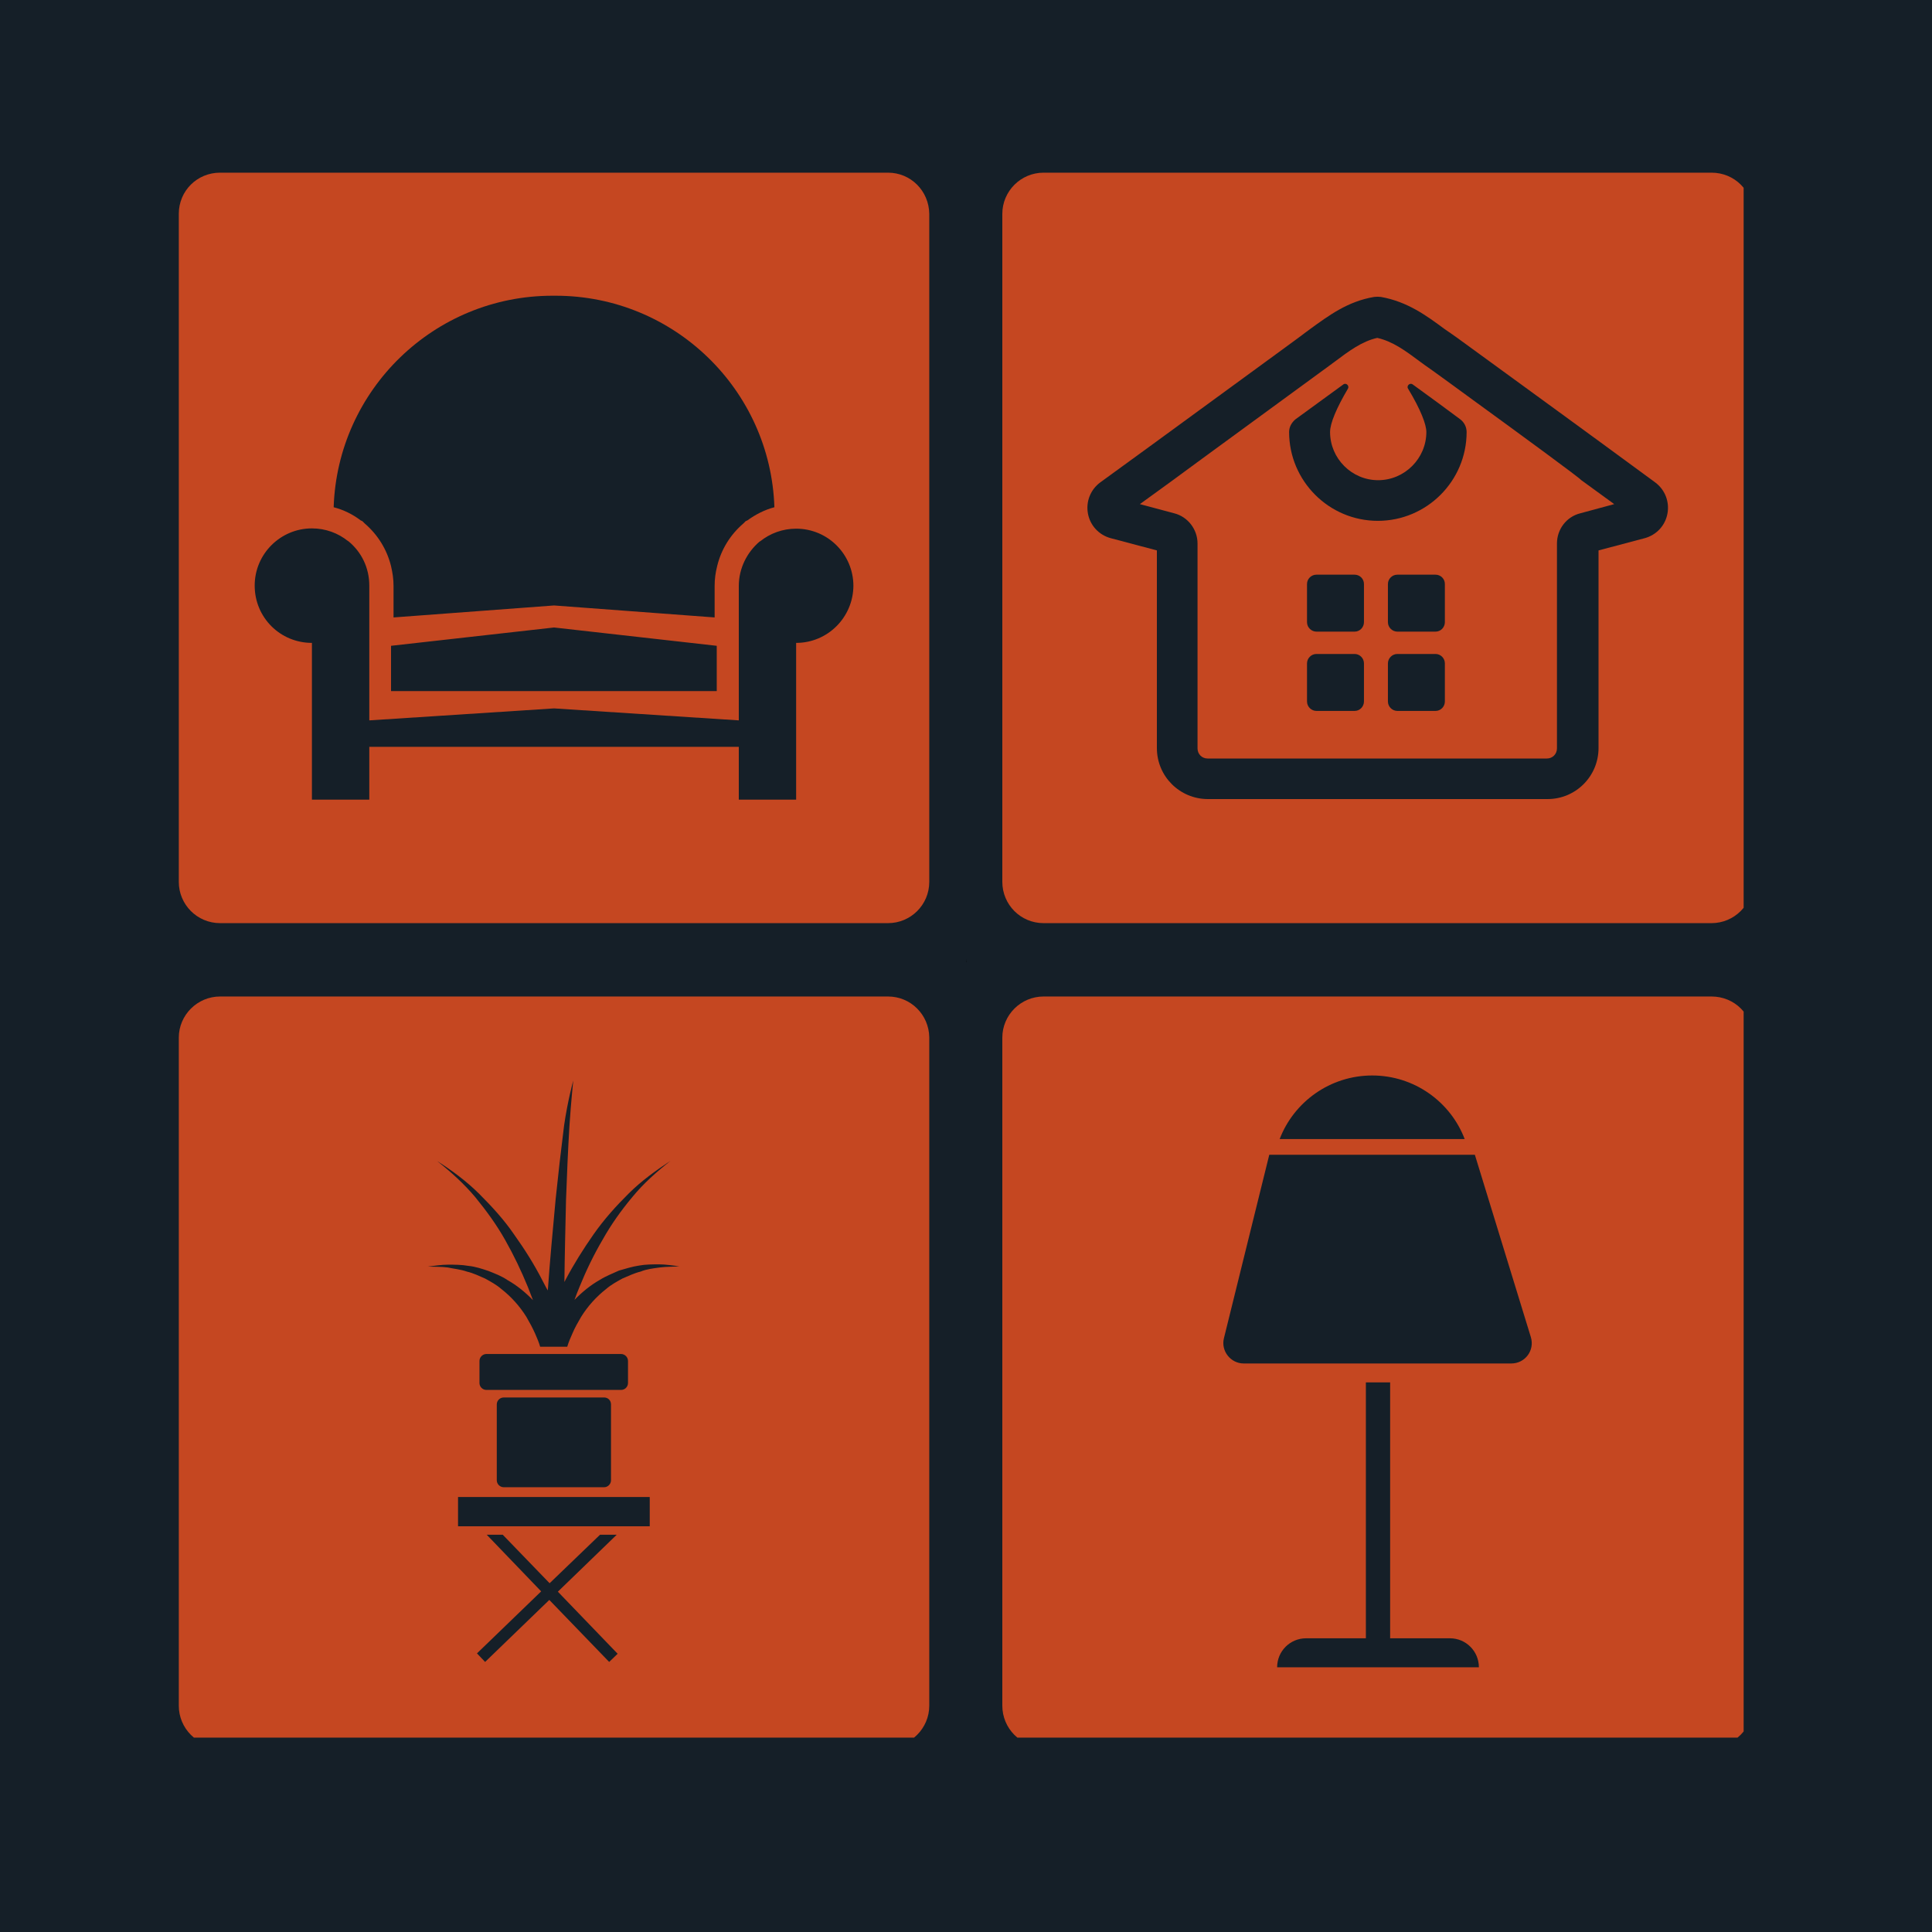 <?xml version="1.0" encoding="UTF-8"?>
<svg xmlns="http://www.w3.org/2000/svg" xmlns:xlink="http://www.w3.org/1999/xlink" width="100" zoomAndPan="magnify" viewBox="0 0 75 75" height="100" preserveAspectRatio="xMidYMid meet" version="1.0">
  <defs>
    <g></g>
    <clipPath id="1d5e9965a4">
      <path d="M 6.938 6.703 L 37 6.703 L 37 36 L 6.938 36 Z M 6.938 6.703 " clip-rule="nonzero"></path>
    </clipPath>
    <clipPath id="74b0576262">
      <path d="M 6.938 38 L 37 38 L 37 67.453 L 6.938 67.453 Z M 6.938 38 " clip-rule="nonzero"></path>
    </clipPath>
    <clipPath id="3d136b1949">
      <path d="M 38 6.703 L 67.688 6.703 L 67.688 36 L 38 36 Z M 38 6.703 " clip-rule="nonzero"></path>
    </clipPath>
    <clipPath id="b29b206019">
      <path d="M 38 38 L 67.688 38 L 67.688 67.453 L 38 67.453 Z M 38 38 " clip-rule="nonzero"></path>
    </clipPath>
    <clipPath id="8ead4ac425">
      <path d="M 0.441 0.199 L 0.68 0.199 L 0.68 0.441 L 0.441 0.441 Z M 0.441 0.199 " clip-rule="nonzero"></path>
    </clipPath>
    <clipPath id="31071156d7">
      <rect x="0" width="1" y="0" height="1"></rect>
    </clipPath>
  </defs>
  <rect x="-7.5" width="90" fill="#ffffff" y="-7.5" height="90" fill-opacity="1"></rect>
  <rect x="-7.5" width="90" fill="#151f28" y="-7.5" height="90" fill-opacity="1"></rect>
  <g clip-path="url(#1d5e9965a4)">
    <path fill="#c54721" d="M 34.473 6.703 L 8.543 6.703 C 7.652 6.703 6.941 7.41 6.941 8.301 L 6.941 34.234 C 6.941 35.113 7.652 35.836 8.543 35.836 L 34.473 35.836 C 35.355 35.836 36.074 35.125 36.074 34.234 L 36.074 8.301 C 36.062 7.41 35.355 6.703 34.473 6.703 Z M 21.445 11.48 C 21.473 11.48 21.484 11.48 21.508 11.48 C 21.531 11.48 21.543 11.48 21.57 11.48 C 26.164 11.48 29.914 15.133 30.062 19.691 C 29.684 19.789 29.328 19.973 29.012 20.203 L 28.949 20.23 L 28.863 20.316 C 28.352 20.754 27.996 21.328 27.84 21.977 C 27.777 22.223 27.742 22.477 27.742 22.734 L 27.742 23.969 L 21.508 23.504 L 15.277 23.969 L 15.277 22.734 C 15.277 22.477 15.238 22.223 15.18 21.977 C 15.02 21.328 14.664 20.754 14.152 20.316 L 14.066 20.23 L 14.004 20.203 C 13.688 19.961 13.332 19.789 12.953 19.691 C 13.102 15.133 16.852 11.48 21.445 11.48 Z M 27.824 25.07 L 27.824 26.828 L 15.18 26.828 L 15.18 25.07 L 21.508 24.359 Z M 30.906 24.957 L 30.906 31.043 L 28.68 31.043 L 28.68 28.992 L 14.336 28.992 L 14.336 31.043 L 12.109 31.043 L 12.109 24.957 C 10.875 24.957 9.887 23.969 9.887 22.734 C 9.887 21.5 10.891 20.512 12.109 20.512 C 12.637 20.512 13.125 20.695 13.504 21 C 13.516 21 13.516 21.012 13.527 21.012 C 14.031 21.426 14.336 22.039 14.336 22.734 L 14.336 27.965 L 21.508 27.5 L 28.68 27.965 L 28.68 22.746 C 28.68 22.062 29 21.438 29.488 21.023 C 29.488 21.023 29.5 21.012 29.512 21.012 C 29.891 20.707 30.379 20.523 30.906 20.523 C 32.141 20.523 33.129 21.523 33.129 22.746 C 33.117 23.969 32.129 24.957 30.906 24.957 Z M 30.906 24.957 " fill-opacity="1" fill-rule="nonzero"></path>
  </g>
  <g clip-path="url(#74b0576262)">
    <path fill="#c54721" d="M 34.473 38.684 L 8.543 38.684 C 7.664 38.684 6.941 39.402 6.941 40.281 L 6.941 66.215 C 6.941 67.094 7.652 67.816 8.543 67.816 L 34.473 67.816 C 35.355 67.816 36.074 67.094 36.074 66.215 L 36.074 40.27 C 36.062 39.391 35.355 38.684 34.473 38.684 Z M 23.648 64.516 L 21.324 62.109 L 18.832 64.516 L 18.516 64.184 L 21.008 61.777 L 18.895 59.578 L 19.516 59.578 L 21.336 61.461 L 23.293 59.578 L 23.941 59.578 L 21.656 61.789 L 23.977 64.199 Z M 25.223 59.25 L 17.781 59.25 L 17.781 58.113 L 25.223 58.113 Z M 18.883 53.957 C 18.734 53.957 18.613 53.836 18.613 53.688 L 18.613 52.832 C 18.613 52.688 18.734 52.562 18.883 52.562 L 24.109 52.562 C 24.258 52.562 24.379 52.688 24.379 52.832 L 24.379 53.688 C 24.379 53.836 24.258 53.957 24.109 53.957 Z M 23.719 54.52 L 23.719 57.465 C 23.719 57.609 23.598 57.734 23.453 57.734 L 19.555 57.734 C 19.406 57.734 19.285 57.609 19.285 57.465 L 19.285 54.52 C 19.285 54.371 19.406 54.25 19.555 54.25 L 23.453 54.25 C 23.598 54.25 23.719 54.359 23.719 54.52 Z M 25.613 49.203 C 25.359 49.238 25.102 49.266 24.867 49.363 C 24.625 49.422 24.391 49.535 24.16 49.633 C 23.941 49.754 23.719 49.875 23.535 50.035 C 23.145 50.34 22.816 50.707 22.559 51.121 C 22.438 51.328 22.316 51.539 22.219 51.77 C 22.145 51.93 22.07 52.113 22.02 52.281 L 20.969 52.281 C 20.922 52.113 20.848 51.941 20.773 51.77 C 20.676 51.551 20.555 51.328 20.434 51.121 C 20.176 50.707 19.848 50.34 19.457 50.035 C 19.273 49.875 19.051 49.754 18.832 49.633 C 18.602 49.535 18.379 49.422 18.125 49.363 C 17.879 49.277 17.621 49.254 17.379 49.203 C 17.121 49.168 16.863 49.18 16.609 49.168 C 16.863 49.141 17.121 49.094 17.391 49.094 C 17.648 49.094 17.914 49.094 18.184 49.141 C 18.453 49.168 18.711 49.254 18.965 49.34 C 19.211 49.438 19.469 49.535 19.699 49.691 C 20.066 49.898 20.395 50.168 20.691 50.473 C 20.629 50.305 20.555 50.133 20.492 49.961 C 20.238 49.34 19.945 48.727 19.613 48.141 C 19.285 47.555 18.883 47.004 18.453 46.477 C 18.012 45.953 17.512 45.5 16.973 45.074 C 17.551 45.441 18.109 45.855 18.602 46.344 C 19.09 46.832 19.566 47.348 19.957 47.922 C 20.359 48.484 20.738 49.082 21.055 49.703 C 21.129 49.84 21.191 49.973 21.266 50.094 C 21.348 48.922 21.461 47.738 21.57 46.551 C 21.668 45.598 21.777 44.645 21.898 43.691 C 22.035 42.738 22.254 41.945 22.254 41.945 C 22.254 41.945 22.168 42.762 22.105 43.715 C 22.047 44.668 22.008 45.621 21.973 46.578 C 21.949 47.641 21.922 48.703 21.91 49.766 C 21.922 49.742 21.938 49.719 21.949 49.691 C 22.277 49.07 22.645 48.484 23.047 47.91 C 23.453 47.332 23.914 46.82 24.406 46.332 C 24.895 45.844 25.457 45.441 26.031 45.062 C 25.492 45.488 24.98 45.941 24.551 46.465 C 24.109 46.992 23.719 47.543 23.391 48.129 C 23.047 48.715 22.754 49.324 22.5 49.949 C 22.426 50.121 22.363 50.293 22.301 50.461 C 22.598 50.156 22.926 49.887 23.293 49.68 C 23.523 49.535 23.781 49.438 24.027 49.324 C 24.281 49.254 24.539 49.168 24.809 49.129 C 25.062 49.082 25.332 49.082 25.59 49.082 C 25.848 49.082 26.117 49.129 26.371 49.156 C 26.129 49.18 25.871 49.168 25.613 49.203 Z M 25.613 49.203 " fill-opacity="1" fill-rule="nonzero"></path>
  </g>
  <g clip-path="url(#3d136b1949)">
    <path fill="#c54721" d="M 66.441 6.703 L 40.512 6.703 C 39.629 6.703 38.91 7.422 38.91 8.301 L 38.91 34.234 C 38.91 35.113 39.617 35.836 40.512 35.836 L 66.441 35.836 C 67.32 35.836 68.043 35.125 68.043 34.234 L 68.043 8.301 C 68.043 7.41 67.336 6.703 66.441 6.703 Z M 64.73 19.938 C 64.645 20.402 64.305 20.766 63.852 20.891 L 62.055 21.367 L 62.055 29.039 C 62.055 30.129 61.176 31.02 60.074 31.02 L 46.891 31.02 C 45.801 31.02 44.91 30.141 44.91 29.039 L 44.91 21.367 L 43.113 20.891 C 42.66 20.766 42.32 20.402 42.234 19.938 C 42.148 19.473 42.332 19.008 42.711 18.727 L 44.629 17.332 C 49.762 13.582 50.555 13.008 50.691 12.898 L 50.859 12.773 C 51.582 12.25 52.316 11.699 53.344 11.527 C 53.426 11.516 53.523 11.516 53.609 11.527 C 54.637 11.711 55.371 12.25 56.078 12.773 L 56.312 12.934 C 56.359 12.969 56.445 13.031 56.555 13.105 C 56.887 13.348 57.461 13.766 58.133 14.254 C 59.918 15.551 62.336 17.32 62.336 17.32 L 64.254 18.727 C 64.633 19.008 64.816 19.473 64.73 19.938 Z M 64.73 19.938 " fill-opacity="1" fill-rule="nonzero"></path>
  </g>
  <path fill="#c54721" d="M 57.191 15.535 C 56.52 15.047 55.945 14.621 55.613 14.387 C 55.457 14.277 55.371 14.219 55.32 14.18 L 55.137 14.047 C 54.562 13.617 54.062 13.25 53.465 13.117 C 52.867 13.25 52.363 13.629 51.789 14.059 L 51.594 14.203 C 51.277 14.438 45.605 18.578 45.547 18.629 L 44.25 19.57 L 45.582 19.926 C 46.109 20.059 46.488 20.547 46.488 21.098 L 46.488 29.051 C 46.488 29.273 46.656 29.445 46.879 29.445 L 60.051 29.445 C 60.27 29.445 60.441 29.273 60.441 29.051 L 60.441 21.098 C 60.441 20.547 60.809 20.059 61.348 19.926 L 62.664 19.57 L 61.371 18.629 C 61.395 18.605 58.977 16.832 57.191 15.535 Z M 52.949 27.23 C 52.949 27.426 52.793 27.598 52.586 27.598 L 51.105 27.598 C 50.91 27.598 50.738 27.438 50.738 27.23 L 50.738 25.754 C 50.738 25.559 50.898 25.387 51.105 25.387 L 52.586 25.387 C 52.781 25.387 52.949 25.547 52.949 25.754 Z M 52.949 24.152 C 52.949 24.348 52.793 24.52 52.586 24.52 L 51.105 24.52 C 50.91 24.52 50.738 24.359 50.738 24.152 L 50.738 22.672 C 50.738 22.477 50.898 22.309 51.105 22.309 L 52.586 22.309 C 52.781 22.309 52.949 22.465 52.949 22.672 Z M 56.09 27.23 C 56.09 27.426 55.934 27.598 55.727 27.598 L 54.246 27.598 C 54.051 27.598 53.879 27.438 53.879 27.23 L 53.879 25.754 C 53.879 25.559 54.039 25.387 54.246 25.387 L 55.727 25.387 C 55.922 25.387 56.09 25.547 56.09 25.754 Z M 56.09 24.152 C 56.09 24.348 55.934 24.52 55.727 24.52 L 54.246 24.52 C 54.051 24.52 53.879 24.359 53.879 24.152 L 53.879 22.672 C 53.879 22.477 54.039 22.309 54.246 22.309 L 55.727 22.309 C 55.922 22.309 56.09 22.465 56.09 22.672 Z M 56.934 16.77 C 56.934 18.676 55.383 20.219 53.488 20.219 C 51.582 20.219 50.043 18.664 50.043 16.77 C 50.043 16.574 50.141 16.406 50.285 16.281 C 50.898 15.832 51.656 15.281 52.145 14.926 C 52.254 14.84 52.391 14.977 52.328 15.086 C 51.887 15.832 51.633 16.43 51.633 16.77 C 51.633 17.797 52.473 18.641 53.5 18.641 C 54.527 18.641 55.371 17.797 55.371 16.77 C 55.371 16.477 55.152 15.902 54.66 15.086 C 54.59 14.977 54.734 14.84 54.844 14.926 C 55.418 15.34 56.301 15.988 56.691 16.281 C 56.836 16.391 56.934 16.574 56.934 16.77 Z M 56.934 16.77 " fill-opacity="1" fill-rule="nonzero"></path>
  <g clip-path="url(#b29b206019)">
    <path fill="#c54721" d="M 66.441 38.684 L 40.512 38.684 C 39.629 38.684 38.91 39.402 38.91 40.281 L 38.91 66.215 C 38.91 67.094 39.617 67.816 40.512 67.816 L 66.441 67.816 C 67.32 67.816 68.043 67.094 68.043 66.215 L 68.043 40.27 C 68.043 39.391 67.336 38.684 66.441 38.684 Z M 53.27 41.75 C 54.906 41.75 56.312 42.777 56.859 44.219 L 49.676 44.219 C 50.227 42.777 51.633 41.75 53.27 41.75 Z M 49.578 64.723 C 49.578 64.102 50.078 63.598 50.703 63.598 L 53.023 63.598 L 53.023 53.664 L 53.965 53.664 L 53.965 63.598 L 56.285 63.598 C 56.91 63.598 57.41 64.102 57.41 64.723 Z M 58.668 52.93 L 48.281 52.93 C 47.77 52.93 47.391 52.441 47.512 51.953 L 49.273 44.828 L 57.254 44.828 L 59.426 51.902 C 59.586 52.418 59.207 52.93 58.668 52.93 Z M 58.668 52.93 " fill-opacity="1" fill-rule="nonzero"></path>
  </g>
  <g transform="matrix(1, 0, 0, 1, 37, 37)">
    <g clip-path="url(#31071156d7)">
      <g clip-path="url(#8ead4ac425)">
        <g fill="#000000" fill-opacity="1">
          <g transform="translate(0.499, 0.332)">
            <g>
              <path d="M 0 -0.047 C 0 -0.055 0 -0.062 0 -0.062 C 0.008 -0.062 0.016 -0.062 0.016 -0.062 C 0.016 -0.062 0.016 -0.055 0.016 -0.047 C 0.016 -0.047 0.008 -0.047 0 -0.047 Z M 0.016 -0.016 C 0.016 -0.004 0.016 0 0.016 0 C 0.016 0.008 0.016 0.016 0.016 0.016 L 0 0.016 C 0 0.016 0 0.008 0 0 C 0.008 -0.008 0.016 -0.016 0.016 -0.016 Z M 0.016 -0.016 "></path>
            </g>
          </g>
        </g>
      </g>
    </g>
  </g>
</svg>
